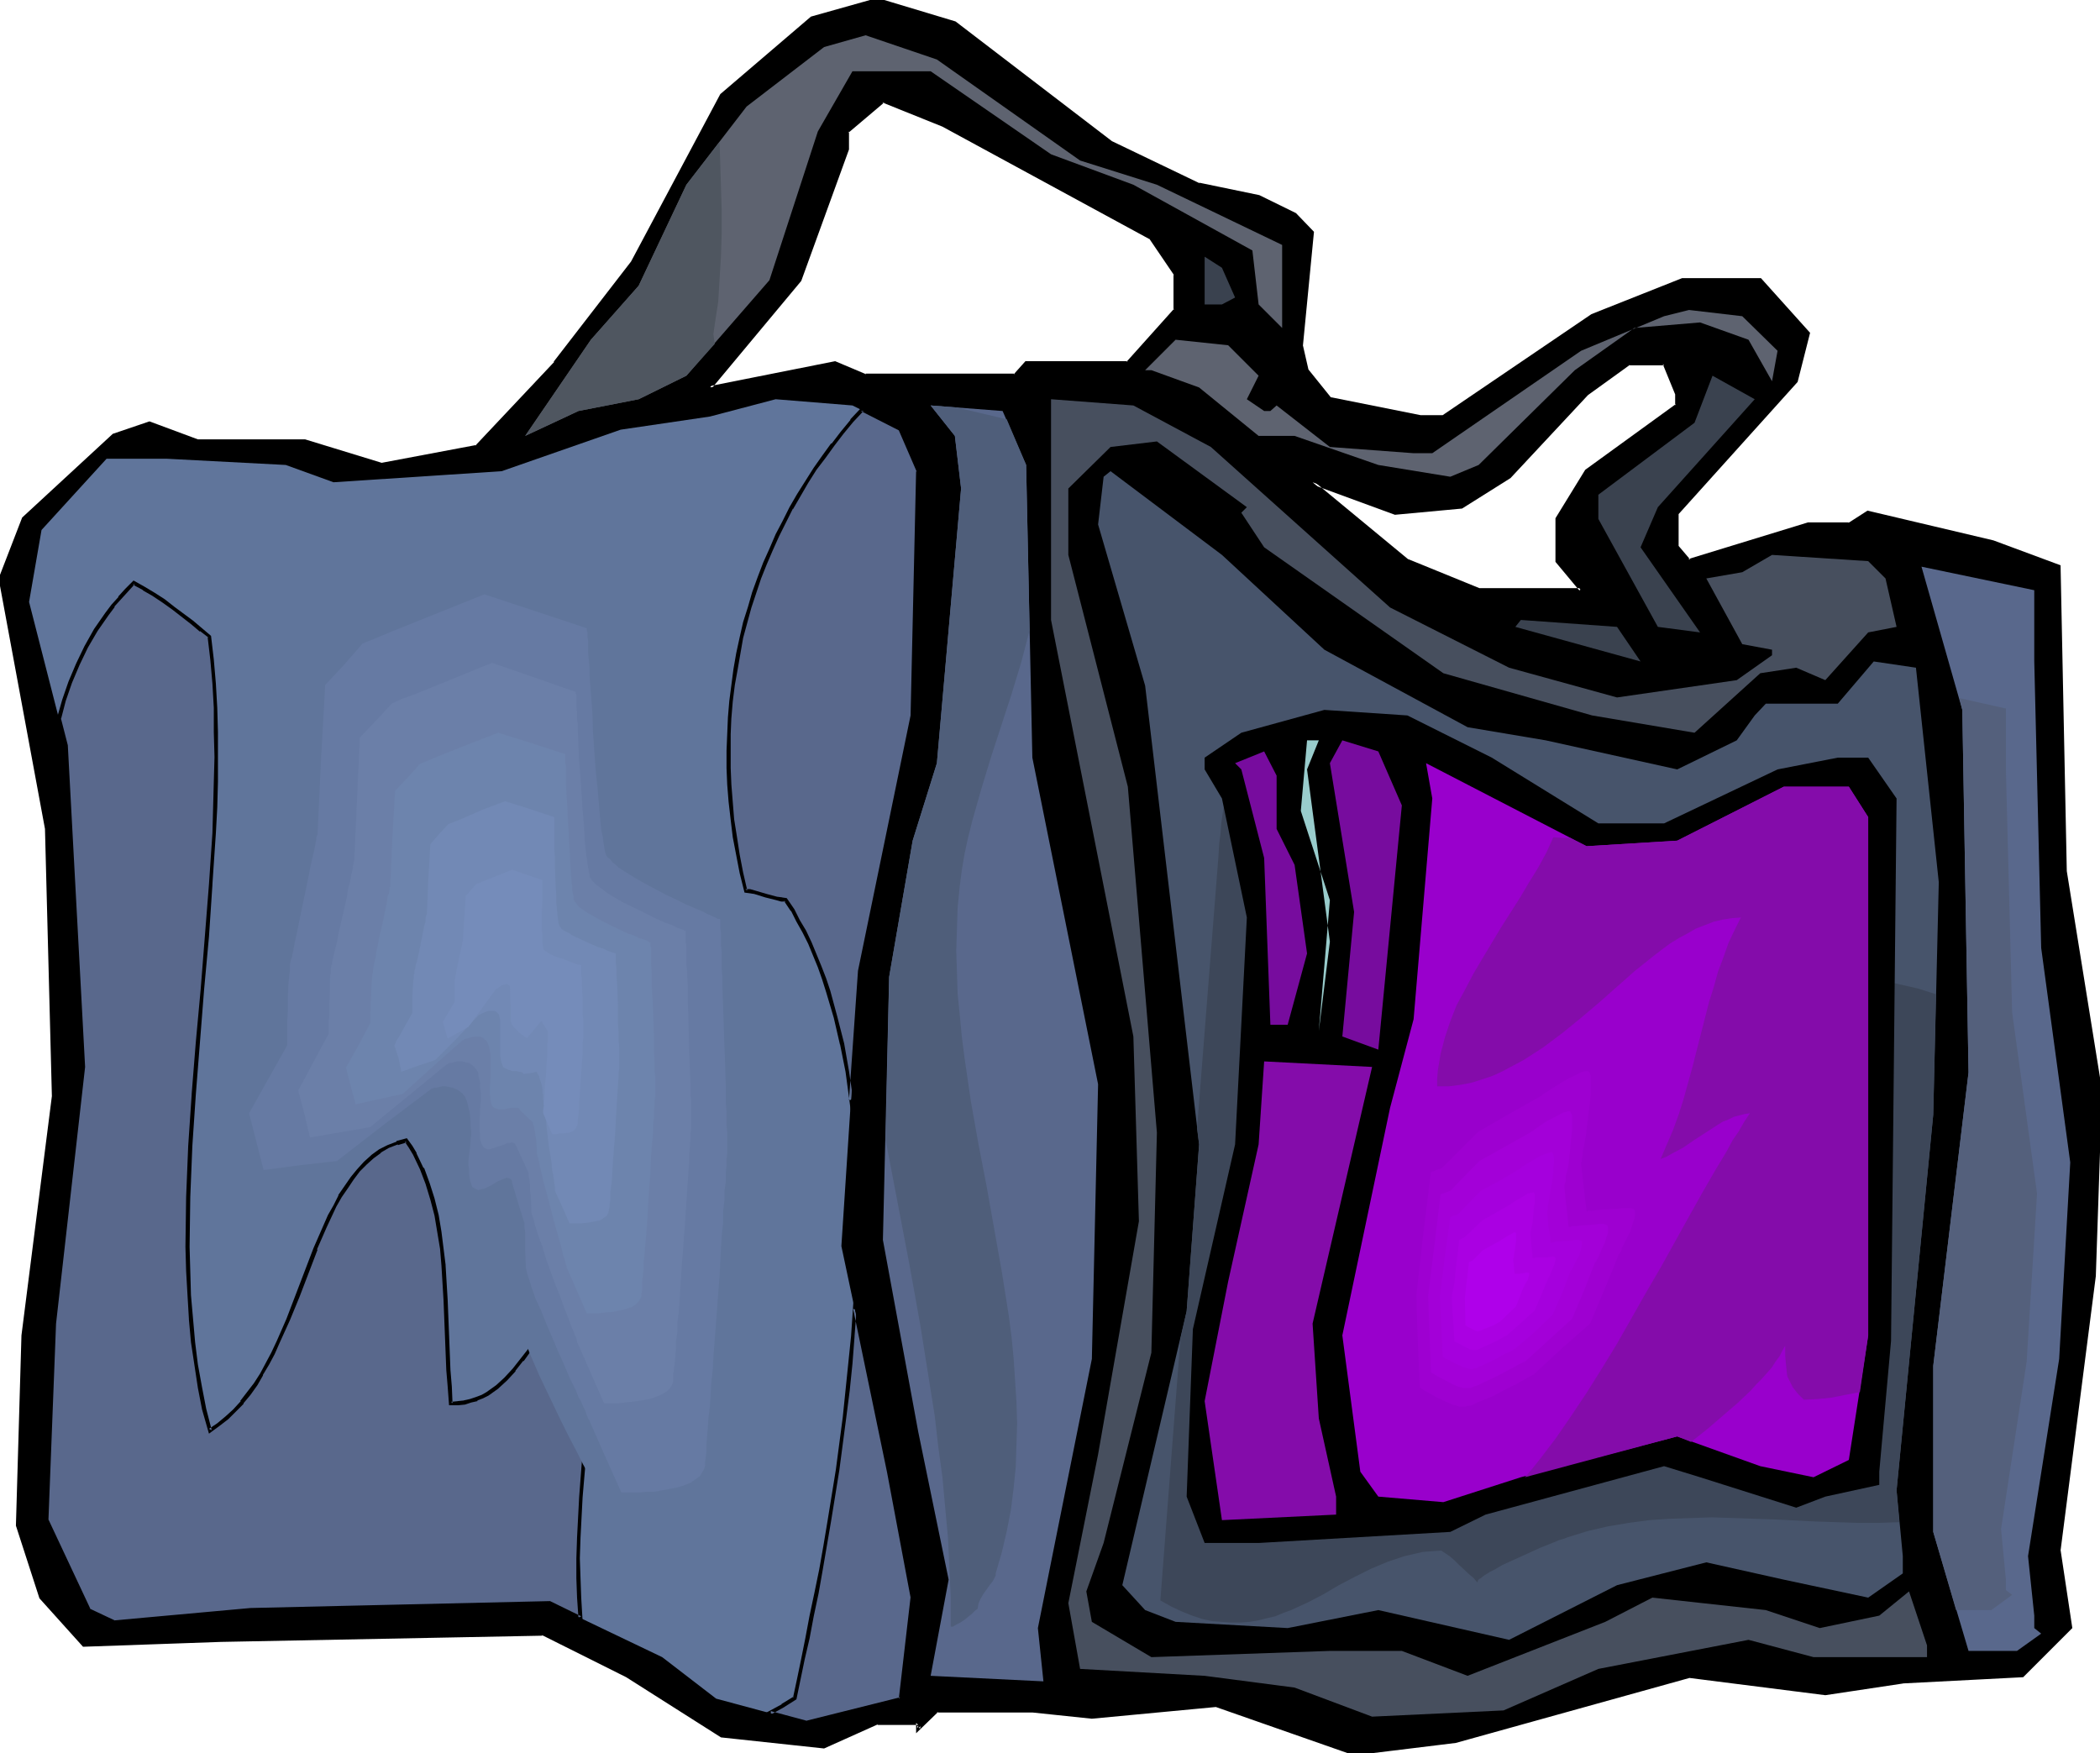 <svg xmlns="http://www.w3.org/2000/svg" fill-rule="evenodd" height="409.505" preserveAspectRatio="none" stroke-linecap="round" viewBox="0 0 3035 2534" width="490.455"><style>.brush1{fill:#000}.pen1{stroke:none}.brush2{fill:#5e6370}.brush3{fill:#3a424f}.brush4{fill:#60759b}.brush6{fill:#59688c}.brush11{fill:#90c}</style><path class="pen1 brush1" d="m2424 569-19-44h-51l-61 44-112 120-69 44-95 8-120-44 137 114 103 42h148l-35-42v-61l43-69 131-95v-17zm-819-363 128 61 86 18 52 25 26 25-17 164 9 36 33 42 131 25h33l215-145 131-52h112l69 77-17 69-172 190v50l17 20 172-53h59l28-17 180 43 96 35 8 440 51 317-8 267-51 398 16 112-69 69-173 8-112 17-197-25-337 94-147 18-199-69-180 16-86-9h-138l-27 26v-8h-59l-77 35-148-17-136-86-123-61-465 9-198 8-61-69-34-104 8-275 44-345-10-387L0 836l34-86 131-120 51-19 69 27h156l111 34 137-26 113-121 112-146 129-242 130-111 95-26 112 34 225 172zm59 138-301-163-87-35-52 44v25l-68 190-130 155 181-35 44 18h216l16-18h147l69-77v-51l-35-53z"/><path class="pen1 brush1" d="m2426 568-19-46h-53l-63 45-112 120v-1l-69 44h1l-95 8h2l-136-49 151 124 104 43h153l-38-47 1 2v-61 1l42-69v1l131-96v-19l-5 1v17l1-2-131 95-43 70v63l35 42 2-4h-148 1l-103-42 1 1-138-114-2 5 120 44 97-9 70-44 112-120 61-44-2 1h51l-2-2 18 44v-1l5-1z"/><path class="pen1 brush1" d="m1604 208 128 62 87 17h-1l52 25h-1l26 25-1-2-16 164 8 37 35 43 131 26h35l216-146 130-52h-1 112-2l69 77-1-3-17 70 1-2-173 191v52l19 22 174-53h-1 60l28-18-2 1 180 42 96 36-2-3 8 440 51 317-8 267-51 398 16 112 1-2-69 69 2-1-173 8-112 17h1l-198-25-338 95-146 17h1l-200-69-181 16h1l-85-8h-140l-28 26 5 2v-10l-62-1-79 35h2l-148-16h2l-137-87-123-61-466 9-198 8 2 1-61-69 1 1-34-104v1l8-275 44-345-11-387v-1L3 836v1l34-86-1 1 131-120h-2l51-18h-1l70 27h156-1l112 33 139-26 113-121 1-1 112-145v-1l128-242v1l130-111-1 1 95-26h-2l112 34v-1l225 172 3-4-226-173-113-34-96 27-131 112-129 242-112 145h1L687 644l2-1-138 26h1l-111-34H285h1l-70-26-53 18L32 748l-34 88 67 362 10 387v-1l-44 346-8 275 34 105 63 70 199-7 465-9-1-1 122 61 137 87 149 16 78-35-1 1h59l-3-3v15l32-31-2 1h138l86 9 180-17h-1l200 70 147-18 338-94h-1l197 25 113-17h-1l174-9 71-71-17-113v1l51-397v-1l9-267-51-317-9-442-97-36-182-43-28 18 1-1h-59l-173 53 3 1-17-20v2-50 2l172-191 18-71-71-79h-114l-131 52-215 146h1-33l-130-26 1 1-33-41-8-35v1l16-165-26-27-53-26-87-18 1 1-127-61-3 4z"/><path class="pen1 brush1" d="m1665 342-301-164-88-35-54 46v26l-69 189 1-1-134 161 187-36-1-1 44 19 218-1 17-18-2 1 148-1 71-77v-54l-37-54-4 3 36 53-1-1v51l1-2-69 77 2-1h-148l-17 19 2-1h-216l1 1-45-19-181 36 2 4 130-156 69-190v-26l-1 2 52-44h-3l87 35 300 163-1-1 4-3z"/><path class="pen1 brush2" d="m1561 232 111 35 181 87v120l-34-34-9-78-172-95-119-44-174-120h-113l-50 87-70 215-120 138-69 34-87 17-77 36 95-139 69-78 69-146 87-113 112-86 60-17 103 35 207 146z"/><path class="pen1 brush3" d="m1785 430-19 10h-25v-69l25 16 19 43z"/><path class="pen1 brush2" d="m2569 507-8 44-34-60-70-25-95 8-86 61-139 137-41 17-104-17-121-42h-52l-86-70-69-25h-9l44-44 76 8 44 44-17 34 25 17h9l9-8 77 60 121 9h27l215-148 120-50 36-9 77 9 51 50z"/><path class="pen1 brush3" d="m2396 733-25 58 86 123-61-8-86-156v-35l139-104 26-68 61 34-140 156z"/><path class="pen1 brush4" d="m1302 621 25 60-8 353-77 369-26 398 69 326 34 182-17 146-137 35-130-35-78-60-163-78-432 10-197 17-36-17-61-130 10-284 43-371-26-465-53-207 18-104 94-103h87l172 9 69 25 243-16 172-60 129-19 95-25 111 9 70 35z"/><path class="pen1" style="fill:#474f5e" d="m1750 646 259 232 172 87 156 43 173-25 51-36v-8l-43-8-52-95 52-9 43-25 139 9 25 25 16 70-41 8-62 69-42-18-52 8-95 86-148-25-215-61-259-182-33-50 8-8-130-95-67 8-61 60v96l86 335 42 500-8 318-69 275-25 70 8 44 86 51 258-9h104l95 36 199-78 68-35 164 18 78 26 86-18 43-35 26 78v17h-164l-94-25-217 42-137 60-190 9-112-42-130-17-180-10-17-95 43-215 59-337-8-267-119-602V577l119 9 112 60z"/><path class="pen1 brush6" d="m1483 672 9 423 95 472-9 397-59 294-19 95 8 77-163-8 26-139-44-214-51-277 9-380 34-197 35-112 35-397-9-76-35-44 104 8 34 78z"/><path class="pen1" style="fill:#47546b" d="m1914 939 207 112 113 19 190 42 86-42 26-36 16-17h104l52-61 61 9 33 310-8 336-53 543 9 95v25l-50 35-122-26-112-25-129 33-156 79-189-43-131 26-162-9-44-17-33-36 93-396 18-241-78-663-68-233 8-69 10-8 161 121 148 137z"/><path class="pen1" style="fill:#3d4759" d="m1845 1062-13 8-11 7-10 8-9 8-7 9-6 9-6 9-4 10-4 11-3 11-3 12-2 12-2 14-1 14-2 16-1 17-31 394 3 23-18 241-9 40-29 378 16 9 15 7 15 6 15 5 14 3 14 1 13 1h14l13-1 12-2 12-3 13-3 12-5 11-4 24-11 23-12 22-13 23-12 24-12 24-10 12-4 12-4 13-3 13-3 13-1 14-1 6 4 6 4 7 6 7 7 14 13 7 6 5 6 1-2v-1l2-2 2-1 5-4 8-5 8-4 10-6 22-10 22-10 11-5 10-4 10-4 7-3 7-2 5-2 29-9 30-7 30-5 30-4 30-2 30-1 30-1 30 1 60 2 60 3 61 2h30l30-1-4-46 53-543 4-174-25-8-26-6-27-6-26-4-27-4-27-4-55-5-55-3-55-3-55-4-55-4-27-3-27-3-27-4-26-5-26-6-26-7-25-8-26-9-24-11-24-12-24-13-23-15-22-17-22-19-21-21-11-11-10-12-3-3-3-4-6-10-6-11-6-12-6-13-6-15-14-28-8-13-8-12-8-10-5-5-4-4-6-4-5-2-5-3-6-1-5-1h-7l-6 1-6 2z"/><path class="pen1 brush6" d="m2940 956 10 414 42 310-16 284-45 285 9 86v18l10 8-35 25h-70l-51-172v-240l51-424-9-524-59-207 163 34v103z"/><path class="pen1 brush3" d="m2371 956-181-50 8-10 139 10 34 50z"/><path class="pen1 brush1" d="m2156 1095 154 95h95l164-78 87-17h44l41 59-8 784-17 189v19l-78 17-42 16-139-44-52-16-258 70-51 25-277 16h-78l-26-67 9-242 61-267 17-328-36-172-25-42v-17l53-36 120-33 120 8 122 61z"/><path class="pen1" style="fill:#9cc" d="m1889 1112 33 249-16 129 16-189-42-129 9-102h17l-17 42z"/><path class="pen1" d="m2026 1164-34 353-52-19 17-180-35-215 18-33 52 16 34 78zm-181 34 26 52 18 128-28 103h-25l-9-241-33-128-9-9 42-17 18 35v77z" style="fill:#770c9e"/><path class="pen1 brush11" d="m2424 1215 154-78h94l28 44v749l-28 180-51 25-77-16-120-43-226 59-112 36-94-8-26-36-26-197 69-329 34-128 27-319-9-51 232 120 131-8z"/><path class="pen1" d="m1897 1913 9 137 25 113v26l-165 8-25-172 34-173 44-198 8-120 156 8-86 371zm348-703-10 22-12 22-13 21-13 22-28 44-27 45-13 22-12 23-12 22-9 23-8 24-6 23-2 12-2 12-1 12v11h17l16-2 16-3 16-5 15-5 15-7 15-8 15-8 14-9 14-9 28-21 27-22 26-22 26-23 26-23 25-20 13-10 12-9 13-8 13-7 12-7 13-5 13-5 13-3 13-2 13-1-9 18-9 19-7 20-8 21-6 22-7 22-12 47-12 47-13 47-7 22-8 22-9 21-9 21 8-3 7-4 17-9 16-11 17-11 17-11 8-5 8-3 8-4 8-2 8-2 7-1-8 12-8 14-9 13-8 15-9 15-9 15-19 33-19 34-20 36-20 36-21 36-42 74-22 36-22 35-22 33-22 32-22 29-12 15-11 13 220-59 20 8 24-19 22-19 21-18 19-18 8-9 8-8 8-9 7-8 5-8 6-8 4-8 4-7v14l1 11 1 10 1 9 4 8 4 8 7 9 4 4 5 5 20-1 20-2 20-4 21-4 12-82v-749l-28-44h-94l-154 78-131 8-24-12h-12l-12-1z" style="fill:#840caa"/><path class="pen1" style="fill:#4f5660" d="m1033 497-1-7-1-7 1-7 1-7 5-33 2-33 2-33 1-33v-33l-1-33-2-66-48 62-69 146-69 78-95 139 77-36 87-17 69-34 41-46z"/><path class="pen1 brush6" d="m839 2338-2-29-1-28v-29l1-30 2-58 5-59 5-59 5-58 3-58 1-28 1-28h-8l-7 1-7 3-7 3-7 3-5 4-6 5-6 5-11 12-10 13-20 28-11 15-11 14-12 13-12 11-8 6-7 4-7 4-8 4-9 3-9 2-9 1-10 1-2-25-2-24-2-51-2-50-3-50-3-25-3-24-4-24-6-23-7-22-8-22-11-21-5-10-7-10-13 4-13 5-12 7-11 8-10 9-10 11-9 11-9 13-8 13-8 14-7 15-8 15-13 32-13 34-13 34-14 34-14 33-7 16-9 15-8 15-9 15-9 13-10 13-11 11-11 11-12 10-13 8-8-30-6-32-6-32-4-33-3-34-3-34-1-35-1-35 1-72 3-74 5-74 6-76 6-76 7-76 6-76 4-74 2-37 1-37 1-36-1-36-1-35-2-35-2-34-4-34-12-10-13-10-28-21-14-10-14-10-14-9-15-8-10 11-10 11-10 12-8 11-16 24-14 24-13 25-10 26-9 26-8 27 10 38 26 465-43 371-10 284 61 130 36 17 197-17 432-10 45 21zm407-1746-15 16-14 17-13 17-13 18-13 18-12 19-11 18-11 19-11 20-10 20-9 20-8 20-8 21-8 21-7 22-6 21-5 23-5 22-4 23-4 23-2 23-2 24-2 24v49l1 24 2 25 2 25 4 26 4 25 6 26 5 27h6l8 2 16 4 16 5 7 1 6 1 9 14 9 16 9 16 7 16 15 34 6 18 6 18 11 37 9 39 7 40 6 41 12-187 77-369 8-353-25-60-56-29zm-11 1300-2 39-4 40-4 39-4 38-5 39-6 37-5 38-6 36-6 36-7 35-6 34-7 33-6 31-6 31-6 29-6 27-18 12-18 10 52 14 137-35 17-146-34-182-50-235z"/><path class="pen1 brush1" d="m842 2343-2-34-1-28-1-29 1-30 3-58 10-117 5-58v-1l3-58 1-28v-31l-10 1h-1l-7 1-7 2h-1l-6 3-7 4-6 4-6 5-6 5-11 12-10 13-20 29-11 14-11 14-12 13-12 11-7 5-7 5-7 4-8 3-9 3-9 2h1l-10 1h1l-10 1 2 2-1-24-2-24-2-51-2-50-3-50v-1l-3-24-3-24-4-24-6-24-7-22-8-22h-1l-10-21v-1l-6-10-8-11-15 4v1l-13 5-12 6-11 8-1 1-10 9-10 11-9 11-9 13-9 13v1l-7 14-8 14-7 16-14 32-13 34-13 34-13 34-14 32-8 17-8 15-8 15-9 14-10 13-10 13h1l-11 12-11 10-12 10-12 8 4 2-8-31-6-31-6-33-4-32-3-34-3-34-1-35-1-35 1-72 3-74 5-74 6-76 6-76 7-76 5-75v-1l5-74 2-37 1-37v-72l-1-35-2-35-3-35-4-34-13-11-13-11-27-20-14-11-14-9-15-9-16-9-12 12-10 11v1l-10 11-9 12-16 23-14 25-12 25-11 26-9 26-8 28 11 39v-1l25 465-43 370v1l-10 284 62 132 37 18 199-17h-1l432-10-1-1 49 24-2-7-45-22-433 10-198 18h2l-36-17 1 1-61-130v1l11-284 42-371-25-465-10-39v2l7-27 9-26 11-26 12-25 14-24 16-23 9-12h-1l10-11 10-11 10-11-3 1 15 8h-1l14 8 15 10 14 10 27 21 13 11v-1l13 10-2-2 4 34 3 34 2 35v35l1 36-1 36-1 37-1 37-5 74-6 76-6 76-7 76-6 75v1l-5 74-3 74-1 72 1 35 2 35 2 34v1l3 33 5 33 5 33 6 31 10 35 15-11 13-10 11-11 11-11v-1l10-12 10-14 8-14v-1l9-15 8-15 7-16 15-33 14-34 13-34 13-34h-1l14-32 7-15 7-15 8-14 9-13 8-12 9-12 10-10 10-9 11-8h-1l12-7 13-5v1l13-4-3-1 6 9 6 10 10 21 8 21 7 23 6 23 4 24 4 24 2 24 3 50 2 50 2 51 2 24 2 27h13l10-1 9-3 9-2v-1l8-3 8-4 7-5 7-5 1-1 12-11 12-13v-1l11-14h1l10-14 20-28 11-14-1 1 11-12 6-5h-1l6-5v1l6-4 6-4 7-3-1 1 7-3 7-1h8l-3-3v28l-2 28-3 58-5 58-9 118-3 58-1 30v29l1 28 2 29 4-2 2 7zm403-1754-16 17v1l-14 17-13 17h-1l-13 18-12 17-12 19-12 19-11 19-10 20-10 19-9 21-9 20-8 21-8 22-6 21-7 22-5 22-5 23-4 23-3 23-3 23-2 24-1 24-1 24v25l1 24 2 25 3 26 3 25 5 26 5 26 7 28 7 1 7 1 16 5 16 4 7 2h7l-3-1 10 15v-1l8 16 9 16 8 16 14 34 6 17 6 19 11 37 9 39v-1l8 40 9 67 14-213v1l77-370 8-354-26-61-59-30-1 5 57 29-2-1 26 60-1-1-8 353-76 369-13 187 6-1-6-41-7-40-10-39-10-37-6-18-7-18-14-34-8-17-9-15-8-16-11-16-7-1h1l-8-1-15-4-17-5-7-2h-7l3 2-6-26-5-26-4-26-4-25-2-25-2-25-1-24v-49l1-24v1l2-24 3-24 4-22 4-23 4-23 6-22 6-22 7-21 7-21 8-20 9-21 9-20 10-20 10-20v1l11-19 11-19 12-19 13-17 13-18 13-17 14-17 15-16h-4l1-5zm-11 1283-4 59-4 39-4 39-4 39-5 38-5 38-6 37-6 37-6 36-6 34-7 34-7 33-6 32-6 30-6 29-6 28 1-2-18 11h1l-24 13 59 17 139-36 18-148-34-182-54-255-1 20 49 236 34 181v-1l-17 147 2-2-136 34h1l-52-14v5l18-10 19-12 6-29 6-29 7-30 6-32 7-33 6-34 6-35 6-35 6-37 6-37 5-38 5-38 5-39 4-39 3-39v-1l3-39h-5l1-20z"/><path class="pen1" style="fill:#4f5e7a" d="m1383 589 72 17 28 66 5 239-12 46-14 46-15 46-15 46-14 46-13 46-6 24-5 23-4 24-3 23-3 31-1 31-1 31 1 31 1 31 3 30 3 32 4 31 9 62 11 62 12 62 11 62 11 62 10 63 4 31 3 31 2 31 2 31 1 31-1 31-1 32-3 30-4 32-6 31-7 30-9 31v3l-1 2-3 6-4 5-5 7-5 7-4 7-3 7-1 7-4 3-4 4-11 9-6 4-6 3-5 3h-3v-43l-2-43-2-43-4-43-4-44-6-44-5-44-7-44-14-88-16-89-17-89-17-89 5-236 34-197 35-112 35-397-9-76-35-44 38 3z"/><path class="pen1 brush4" d="m529 823-45 19-65 72-13 251v2l-1 3-1 3v5l-2 5-1 6-1 6-3 15-4 16-3 18-4 19-8 38-4 18-3 17-3 16-2 7-1 7-1 5-1 5-1 5-1 3-1 7-1 8v10l-1 11-1 23-1 24-1 11v48l-65 116 26 97 123-14 160-116h1l2-1h3l4-1 9-1 6 1 6 1 5 1 6 3 6 3 5 5 4 6 4 8 3 9 2 11 1 11v38l-2 9v5l-1 5v22l1 8 1 9 1 4v4l2 3 2 3 1 1 2 1 4 1 6-1 5-2 6-3 6-4 12-8 5-3 6-3 4-1 4 1h1l2 2v2l1 3 16 80v72l1 3 1 5 1 6 3 6 2 7 4 9 3 8 4 9 9 21 10 21 22 46 11 22 11 21 10 20 5 9 4 9 4 7 3 7 4 6 2 5 3 5 1 3 1 1 1 1 52 117h31l12-1 12-1 13-2 13-2 13-2 12-4 11-5 9-5 4-3 4-4 2-4 3-3 2-5v-5l1-5 1-9 1-10 1-12 1-14 1-16 2-17 1-19 2-19 1-21 2-21 1-22 4-46 3-47 4-46 3-45 1-22 2-21 1-20 1-18 1-18 1-15 1-15 1-13v-10l1-9v-37l-1-10v-24l-1-14v-15l-1-15-1-33-1-34-1-34-1-35-1-32-1-16v-15l-1-14v-25l-1-11v-10l-1-7v-16l-2-1-2-1-4-1-4-2-5-2-6-3-6-3-6-3-7-3-16-7-17-9-17-8-35-19-17-10-14-10-13-9-6-5-5-4-4-4-4-5-2-4-2-3-1-5-1-6-2-7-1-10-1-10-2-12-1-12-2-14-1-14-1-15-3-33-5-67-2-33-3-32v-16l-2-14v-14l-1-13-1-11v-11l-1-9-1-8v-15l-174-58-162 64z"/><path class="pen1" style="fill:#667aa3" d="m563 914-19 8-20 8-26 30-28 30-6 107-5 107v2l-1 2-1 3v3l-1 5-1 5-1 5-3 13-3 14-3 15-3 15-7 33-3 15-3 15-3 13-2 11-1 5-1 5-1 3-1 3-1 6v7l-1 9-1 9-1 20v20l-1 19v32l-27 48-28 50 21 82 53-7 53-6 67-52 69-52 1-1h2l2-1h3l8-2h5l5 1 5 1 5 2 5 3 4 3 4 5 3 7 2 8 2 9 1 10v8l1 8v6l-1 6v5l-1 9-1 8-1 9v6l1 6v7l1 7 1 4 1 3 1 3 1 2 4 2 4 2 4-1 5-1 10-5 10-6 5-2 5-2 3-1 3 1 3 2 1 2v2l9 30 9 29v6l1 7v27l1 21v3l1 4 1 5 2 6 2 6 2 7 3 8 3 9 8 17 8 20 17 40 9 20 8 19 9 18 3 8 4 7 3 7 3 6 2 6 2 5 2 3 1 3 1 2 22 50 22 49h27l10-1h10l11-2 11-2 11-2 10-3 10-4 7-5 7-5 2-4 2-3 2-4 1-4v-5l1-7 1-9v-10l1-12 1-13 1-14 2-16 1-17 1-17 2-18 1-19 3-39 6-79 2-39 1-18 2-18v-17l2-16v-14l2-14v-12l1-11v-9l1-8v-31l-1-9v-20l-1-12v-25l-1-28-2-59-1-29-1-28v-13l-1-13v-23l-1-11v-17l-1-7v-13l-1-1h-3l-3-2-3-1-4-2-5-2-5-3-12-5-14-6-14-7-15-7-30-16-14-8-13-8-11-7-4-4-5-4-3-4-4-3-2-3-1-3-1-4-1-6-1-6-1-8-2-9-1-10-1-10-1-12-1-12-1-13-3-28-4-57-1-29-2-27-1-13-1-12v-12l-1-11-1-10v-17l-1-7v-5l-1-4v-3l-148-49-137 55z"/><path class="pen1" style="fill:#6b7fa8" d="m598 1004-17 6-15 7-23 25-23 24-4 89-4 88v1l-1 2v2l-1 4v3l-2 8-2 11-3 11-2 13-3 13-6 26-3 13-2 12-3 11-2 9-2 8v3l-1 2-1 5v6l-1 7v7l-1 33v16l-1 7v18l-22 41-22 41 9 34 8 34 87-15 111-91 2-1 2-1h3l7-2h8l4 1 5 1 4 2 3 3 4 4 3 5 1 7 2 8v7l1 8v11l-1 10v8l-1 8v18l1 5v7l2 6 2 4 2 2 4 2h4l3-1 9-3 9-3 4-2h4l3-1 3 1 1 1 2 3 9 20 9 19v4l1 6 1 7v8l1 8 1 18v6l1 4 2 5 1 5 2 7 4 13 6 16 5 17 13 36 7 17 6 17 6 15 5 14 3 6 2 6 2 4 1 5 1 3 1 2 1 2 18 41 18 41h22l8-1 18-2 18-3 8-3 8-3 7-4 5-4 4-6 2-6v-10l1-7 1-9 1-9 1-12v-11l2-13v-14l2-15 2-30 2-32 5-66 2-31 1-15 1-15 1-14 1-13v-12l1-11 1-11v-8l1-8v-39l-1-8v-18l-1-21-1-23-1-48-1-24v-24l-1-21-1-10v-26l-1-6v-17h-2l-1-1-3-1-6-2-8-4-11-4-11-5-12-6-12-6-25-12-12-7-10-6-9-7-8-6-3-3-2-2-2-3-2-3v-3l-1-5-1-5-1-6-1-8-1-7-1-10-1-9-1-21-2-22-3-48-2-23-1-23-1-21v-9l-1-9v-9l-1-7v-17l-1-3v-2l-60-21-61-21-113 46z"/><path class="pen1" style="fill:#6d84ad" d="m631 1094-12 5-12 5-18 20-18 19-4 69-3 69v1h-1v4l-1 5-2 6-1 8-2 9-4 20-5 21-2 11-2 9-1 8-2 8-1 6-1 5v3l-1 5-1 11-1 26v12l-1 5v15l-17 32-18 32 7 27 7 26 68-15 43-39 44-39h1l1-1 4-1 6-2 6-1h7l4 2 2 2 3 2 2 4 2 5 1 6 1 6v32l-1 15v8l1 10 1 5 1 3 3 3 3 1 3 1h10l8-2h11l2 1v2l19 18v1l1 3 1 4 1 5 1 7 1 6 1 14v5l1 4 1 4 1 4 1 5 3 13 3 13 4 14 8 31 4 15 4 14 4 14 3 12 1 5 2 5 1 4 1 4 1 2v3l1 1 28 64h18l6-1 14-1 14-3 7-2 6-2 5-3 4-4 3-4 2-5v-3l1-5v-12l1-8 1-9v-9l1-10 2-22 2-24 3-51 2-26 1-25 2-23 1-11v-10l1-10v-9l1-7v-8l1-6v-30l-1-7v-14l-1-17v-17l-1-38-1-19-1-18v-17l-1-15v-23l-1-3v-5h-1l-3-2-5-2-7-2-8-4-9-3-19-9-20-10-9-5-9-5-7-5-6-4-4-5-3-4-1-3v-3l-1-4-1-5v-6l-1-6-1-15-1-16-1-18-2-38-1-19-1-18-1-16v-27l-1-6v-12l-49-16-48-15-44 17-45 18z"/><path class="pen1" style="fill:#7289b5" d="m666 1184-18 7-13 14-13 15-3 50-2 50v1l-1 2-1 4v5l-2 6-1 6-3 15-3 15-3 14-2 6-1 6-1 3v4l-1 2v4l-1 8-1 19v24l-13 23-6 11-4 6-3 7 6 18 4 20 25-9 24-8 32-32 30-32 1-1 4-2 4-2 6-2h8l3 1 2 2 2 2 1 4 1 4v52l1 7 1 3 1 3 1 3 3 2 5 2 5 2h6l5 1 4 1 1 1 1 1 9-1 10-2v1l1 2 2 3 1 4 3 9 1 6v6l1 2v6l1 9 1 9 2 11 1 12 3 26 4 24 1 12 2 10 1 8 1 7v5l11 24 10 23h17l10-1 11-2 5-1 4-2 4-3 3-2 2-4 1-3v-3l1-3v-4l1-5v-12l2-14 1-16 1-17 3-37 1-19 1-18 1-17 1-15 1-14v-6l1-5v-31l-1-10v-12l-1-13v-28l-1-27-1-13v-10l-1-10v-13h-1l-2-1-4-1-5-2-6-3-7-2-14-6-15-7-7-3-6-4-6-3-5-3-3-4-1-3-1-2v-2l-1-7-1-9-1-11v-11l-1-14-1-27v-14l-1-13v-45l-36-12-35-11-32 12-32 14z"/><path class="pen1" style="fill:#758cba" d="m700 1273-12 5-15 17-4 63v2l-1 2v3l-2 8-2 9-2 10-2 9-1 7-1 3v2l-1 4v32-1l-17 29 7 24 30-17 38-52v-1l3-2 3-2 4-3 4-1 4-1 1 1 2 1 1 2v3l1 25v22l2 5 3 4 8 8 4 3 3 2 3 2h1l20-24h1l1 2 1 2 2 3 4 6 1 3v10l-1 7v16l-1 10-1 20-2 20v9l-1 9v6l-1 5v5l13 30h6l5-1h7l6-1 6-2 4-4 1-2 1-2 1-3v-6l1-7 1-9v-10l1-11 3-46 1-10v-18l1-7v-26l-1-8v-25l-1-17v-8l-1-7v-14l-2-1h-3l-3-1-8-3-10-4-10-3-9-4-3-2-3-2-3-2-1-2v-3l-1-4v-13l-1-8v-25l1-17v-29l-44-15-40 16z"/><path class="pen1 brush11" d="m2073 1654-19 7-26 209 7 159h1l1 1 3 2 4 2 5 3 4 2 12 7 13 6 12 5 6 2 6 1h10l5-1 7-2 7-3 9-4 9-4 10-4 20-10 19-10 8-4 7-4 6-4 5-2 3-2 1-1 97-86 49-116v-1l2-3 2-4 2-5 3-6 3-7 7-15 5-14 2-7 1-6v-6l-2-3-2-3-2-1h-13l-11 1-25 2-11 1-4 1-5 1h-8l-9-80 1-2v-5l1-3 1-4 2-10 2-12 2-13 4-29 3-29 1-13 1-12v-10l-1-8-1-4-1-1-1-2-1-1h-4l-4 1-6 2-6 2-13 7-14 8-13 8-5 3-5 4-5 3-3 2-2 1-1 1-106 61-62 61z"/><path class="pen1" style="fill:#9e00d1" d="m2084 1688-8 3-8 3-11 89-10 89 2 67 3 66v1h2l2 2 3 2 4 2 5 3 9 5 11 5 11 5 5 1 5 2h8l4-1 6-1 6-3 7-3 17-7 17-9 16-8 7-4 6-3 5-3 4-2 3-2h1l41-38 41-36 21-50 10-24 10-25v-1l2-2 2-3 1-5 3-5 3-6 6-12 4-13 2-5 1-6v-4l-1-4-2-1-4-1h-9l-10 1-21 1-9 1-7 1h-5l-2 1-4-34-2-18-2-17v-1l1-2v-2l1-7 1-8 2-10 2-11 3-25 3-24 1-11v-26l-1-3-1-2-1-1-1-1h-3l-4 1-4 1-5 3-11 5-12 7-11 7-5 3-4 3-4 2-3 2-1 2h-1l-46 26-45 26-26 26-26 26z"/><path class="pen1" style="fill:#a300d8" d="m2096 1721-8 3-6 2-9 74-9 73 4 110 1 1 2 1 3 2 7 4 8 4 9 5 9 4 8 2h10l5-2 6-2 6-3 13-6 14-7 13-7 6-3 5-3 4-2 4-2 2-1h1l34-31 34-31 17-40 16-41 1-1 1-1 1-3 2-3 4-10 5-10 3-10 2-5v-8l-1-3-2-1-3-1h-7l-8 1-17 1-8 1h-6l-2 1h-3l-3-28-3-28v-5l2-5v-7l2-8 2-9 2-20 2-21 1-9v-21l-2-4v-1l-1-1h-3l-3 1-4 1-4 2-9 5-10 5-9 6-7 5-3 2-2 2h-2v1l-75 42-42 43z"/><path class="pen1" style="fill:#a500dd" d="m2107 1755-6 2-5 2-8 58-7 57 2 43 2 44h1l2 2 2 1 5 2 7 4 13 6 7 2 5 1 3-1 4-1 4-2 5-2 21-10 10-6 5-2 4-2 4-2 2-2h2v-1l27-23 26-25 14-32 12-32h1l1-2 1-2 1-2 4-8 4-7 3-9 1-7v-5l-2-1-2-1h-6l-6 1-14 1h-6l-4 1-4 1h-1l-1-11-2-11-2-22v-1l1-3v-4l1-6 1-6 1-7 3-16 2-16v-7l1-7v-5l-1-5-1-2-1-2h-2l-2 1-6 2-8 3-8 5-7 4-6 4-2 1-2 1-1 1-1 1-28 17-30 16-33 34z"/><path class="pen1" style="fill:#aa00e2" d="m2117 1788-4 2-4 2-5 41-2 21-4 21 2 32 2 31v1l3 1 4 2 5 3 10 5 4 1h6l3-1 6-3 16-7 8-4 6-4 3-1 2-1 1-1 19-17 10-9 10-9 19-45v-1l1-1 2-4 2-5 5-12 1-5v-3l-1-1-2-1-9 1h-15l-3 1h-3l-3-32v-5l1-4 2-10 1-12 1-11 1-6v-12l-1-2v-1l-4 1-5 1-10 6-5 3-5 3-3 2h-1v1l-21 12-21 12-25 24z"/><path class="pen1" style="fill:#af00ea" d="m2128 1822-5 2-6 52 1 40h1l1 1 6 3 6 3 3 1h2l3-1 4-2 11-4 4-2 4-2 3-2h1l24-23 11-28 1-1 1-3 4-6 1-4 1-3v-3l-2-1-6 1-6 1h-7l-2-20v-2l1-2v-2l1-6 1-8 1-7v-12l-1-1h-2l-3 2-6 3-3 2-3 2-2 1-1 1-27 15-15 15z"/><path class="pen1" style="fill:#54607c" d="m2899 1112 9 351 36 262-15 243-37 242 7 73v15l9 7-30 22h-51l-33-113v-240l51-424-9-524-4-17 67 15v88z"/></svg>
